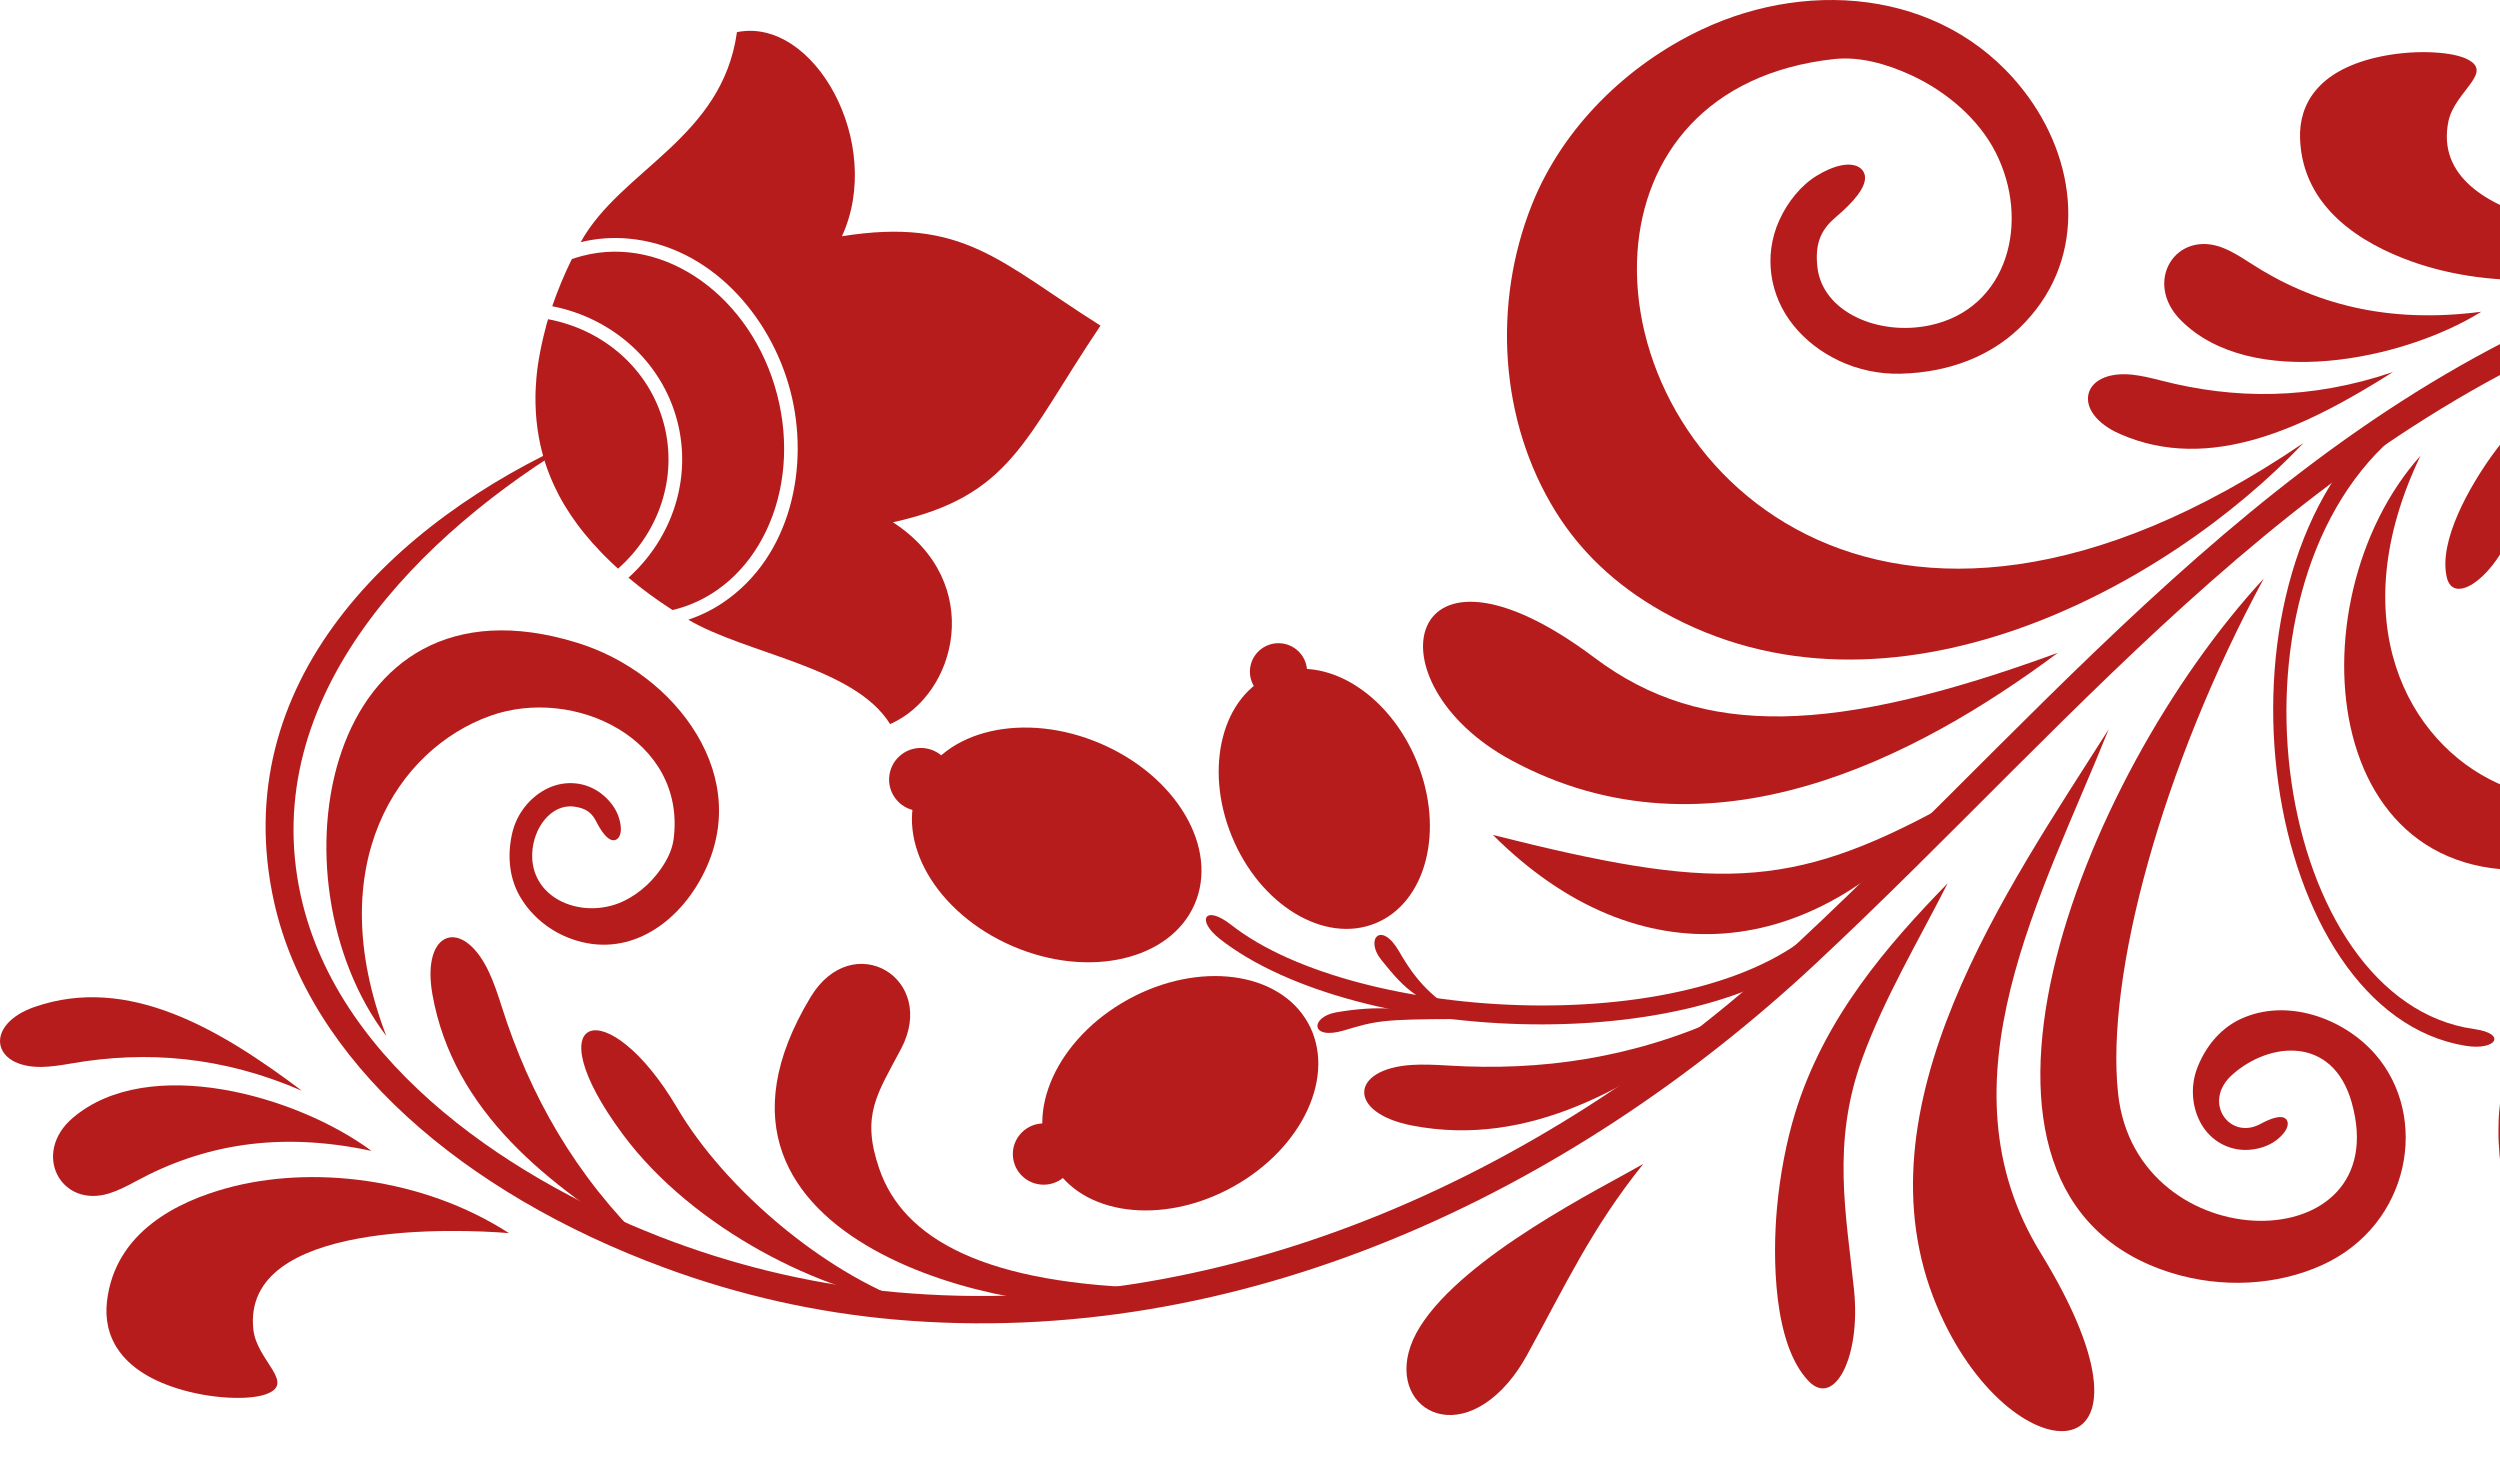 <svg width="496" height="293" viewBox="0 0 496 293" fill="none" xmlns="http://www.w3.org/2000/svg">
<g clip-path="url(#clip0_14561_3576)">
<path fill-rule="evenodd" clip-rule="evenodd" d="M146.21 6.378C161.548 3.271 175.527 28.488 167.036 46.876C191.163 43.011 198.34 52.002 218.338 64.605C203.099 87.252 200.659 98.417 177.161 103.62C195.491 115.498 189.915 137.838 176.598 143.657C169.531 132.273 148.231 129.814 136.559 122.952C139.032 122.118 141.373 120.965 143.538 119.494C156.932 110.394 160.708 92.489 156.81 77.559C152.913 62.629 140.843 48.808 124.689 47.337C121.497 47.051 118.306 47.282 115.203 48.05C123.165 33.647 143.273 27.511 146.21 6.378Z" fill="#B61C1C"/>
<path fill-rule="evenodd" clip-rule="evenodd" d="M133.423 121.031C130.353 119.055 127.416 116.915 124.689 114.62C133.39 106.76 137.343 94.915 134.362 83.498C131.27 71.686 121.486 63.09 109.561 60.752C110.643 57.601 111.946 54.461 113.448 51.409C114.154 51.157 114.872 50.937 115.612 50.751C131.844 46.557 149.114 58.874 154.171 78.239C159.229 97.604 150.174 116.717 133.942 120.91C133.765 120.954 133.6 120.998 133.423 121.031ZM122.613 112.82C122.392 112.611 122.182 112.425 121.972 112.227L121.906 112.172C121.696 111.985 121.497 111.788 121.299 111.601L121.243 111.546C120.813 111.14 120.393 110.723 119.974 110.306L119.952 110.284C119.753 110.086 119.554 109.889 119.366 109.68L119.322 109.636C118.085 108.363 116.937 107.067 115.877 105.761C115.7 105.541 115.524 105.322 115.358 105.102C115.181 104.883 115.016 104.663 114.85 104.444C114.684 104.224 114.53 104.005 114.364 103.785L114.342 103.752C114.033 103.324 113.724 102.896 113.437 102.468L113.359 102.358C113.227 102.171 113.105 101.985 112.984 101.787L112.918 101.677L112.542 101.095L112.465 100.975L112.134 100.448L112.023 100.272C111.913 100.096 111.802 99.91 111.703 99.734L111.637 99.613C111.515 99.416 111.405 99.207 111.294 99.01L111.272 98.966C111.151 98.746 111.029 98.527 110.908 98.296C110.786 98.055 110.665 97.824 110.555 97.593V97.572C110.433 97.352 110.323 97.132 110.212 96.913L110.168 96.814L109.881 96.21L109.837 96.111C109.737 95.903 109.649 95.694 109.561 95.486L109.528 95.409C109.428 95.189 109.34 94.97 109.252 94.761L109.23 94.717C109.141 94.509 109.053 94.289 108.976 94.081L108.909 93.905L108.7 93.356L108.633 93.169L108.446 92.642L108.368 92.412L108.192 91.874L108.147 91.742C108.081 91.545 108.015 91.336 107.96 91.138L107.904 90.963L107.739 90.392L107.695 90.216L107.54 89.624L107.507 89.514C107.452 89.294 107.397 89.064 107.341 88.844V88.822C107.286 88.592 107.231 88.35 107.176 88.12L107.143 87.944C107.098 87.746 107.054 87.549 107.021 87.351L106.999 87.208L106.878 86.583L106.855 86.429C106.822 86.22 106.789 86.012 106.756 85.803L106.734 85.682C106.701 85.463 106.668 85.243 106.635 85.024L106.613 84.881C106.48 83.893 106.381 82.883 106.314 81.873V81.741C106.248 80.72 106.226 79.689 106.237 78.646V78.47C106.237 78.25 106.248 78.042 106.259 77.822V77.68C106.27 77.449 106.281 77.219 106.292 76.988V76.889C106.325 76.373 106.359 75.846 106.403 75.319V75.155C106.436 74.924 106.458 74.704 106.48 74.474V74.342C106.524 74.101 106.546 73.87 106.568 73.629V73.519C106.613 73.266 106.646 73.025 106.679 72.772V72.685C106.844 71.576 107.032 70.445 107.264 69.314C107.319 69.029 107.374 68.754 107.441 68.469V68.436C107.507 68.151 107.573 67.865 107.639 67.58V67.558C107.717 67.272 107.783 66.976 107.849 66.68C107.927 66.372 107.993 66.076 108.07 65.779C108.147 65.472 108.225 65.176 108.313 64.868L108.335 64.769V64.748L108.357 64.682V64.66L108.379 64.583V64.561V64.539L108.401 64.495V64.462L108.412 64.451C108.523 64.067 108.622 63.705 108.733 63.331C119.664 65.362 128.852 73.157 131.734 84.168C134.516 94.827 130.651 105.717 122.635 112.809L122.613 112.82Z" fill="#B61C1C"/>
<path fill-rule="evenodd" clip-rule="evenodd" d="M500.797 249.297C499.494 245.894 498.401 242.447 497.562 238.989C509.256 237.77 519.492 230.547 523.876 219.58C528.414 208.24 525.631 195.56 517.416 186.646C520.165 184.736 523.081 182.979 526.106 181.399C526.824 181.607 527.542 181.86 528.248 182.134C543.829 188.304 550.421 208.382 542.979 226.979C535.536 245.575 516.853 255.653 501.272 249.484C501.107 249.418 500.941 249.352 500.786 249.286L500.797 249.297ZM496.966 236.321C496.911 236.025 496.855 235.739 496.8 235.454V235.366C496.734 235.092 496.679 234.817 496.635 234.543V234.466C496.513 233.884 496.425 233.302 496.336 232.72V232.687C496.292 232.413 496.248 232.128 496.215 231.853V231.787C495.972 230.031 495.817 228.318 495.74 226.639C495.729 226.353 495.718 226.068 495.707 225.793C495.707 225.508 495.696 225.233 495.696 224.959C495.696 224.674 495.696 224.41 495.696 224.136V224.092C495.696 223.565 495.707 223.038 495.729 222.522V222.39C495.74 222.16 495.751 221.94 495.762 221.71V221.578L495.817 220.897V220.754L495.884 220.129L495.906 219.92C495.928 219.712 495.95 219.503 495.972 219.294V219.163C496.016 218.932 496.038 218.702 496.071 218.471V218.416C496.116 218.164 496.149 217.911 496.182 217.67C496.215 217.395 496.259 217.143 496.303 216.89V216.868C496.347 216.627 496.392 216.385 496.436 216.144L496.458 216.034L496.59 215.375L496.612 215.265C496.657 215.046 496.712 214.815 496.756 214.596L496.778 214.519C496.833 214.288 496.888 214.058 496.944 213.827V213.783C497.01 213.564 497.065 213.333 497.131 213.114L497.176 212.927L497.33 212.367L497.385 212.17L497.551 211.632L497.628 211.401L497.805 210.863L497.849 210.732C497.915 210.534 497.982 210.325 498.059 210.128L498.114 209.963L498.313 209.403L498.379 209.239L498.6 208.668L498.644 208.558C498.733 208.338 498.821 208.13 498.909 207.921C499.009 207.68 499.097 207.46 499.196 207.241L499.274 207.087C499.362 206.9 499.439 206.725 499.528 206.538L499.594 206.406L499.87 205.835L499.936 205.693C500.036 205.506 500.124 205.32 500.223 205.133L500.278 205.034C500.378 204.836 500.488 204.639 500.588 204.452L500.654 204.321C501.14 203.442 501.648 202.575 502.211 201.719L502.288 201.609C502.851 200.753 503.448 199.907 504.077 199.073L504.187 198.93C504.32 198.755 504.452 198.59 504.585 198.414L504.673 198.305C504.817 198.129 504.96 197.942 505.104 197.767L505.17 197.69C505.501 197.284 505.844 196.888 506.186 196.493L506.296 196.373C506.451 196.197 506.595 196.032 506.749 195.868L506.838 195.769C507.003 195.593 507.158 195.417 507.323 195.242L507.401 195.165C507.566 194.978 507.743 194.803 507.92 194.616L507.986 194.55C508.77 193.749 509.587 192.947 510.448 192.168C510.658 191.97 510.879 191.784 511.089 191.586L511.111 191.564C511.332 191.367 511.553 191.18 511.773 190.982H511.795C512.027 190.774 512.248 190.576 512.48 190.39H512.491C512.723 190.181 512.966 189.994 513.198 189.797C513.441 189.599 513.684 189.402 513.927 189.204L514.004 189.149L514.026 189.138L514.081 189.094L514.092 189.083L514.147 189.039L514.17 189.028H514.192L514.225 188.984L514.258 188.962H514.269V188.951C514.578 188.71 514.876 188.479 515.196 188.249C522.794 196.318 525.576 207.998 521.347 218.57C517.25 228.801 507.655 235.311 496.966 236.31V236.321Z" fill="#B61C1C"/>
<path fill-rule="evenodd" clip-rule="evenodd" d="M54.361 178.885C61.306 210.391 91.805 236.749 131.833 251.515C146.972 257.102 162.166 260.418 177.327 261.779C246.009 267.915 311.335 236.815 360.252 191.169C413.741 141.253 458.892 82.795 531.539 59.182C575.741 44.812 616.873 48.5 654.24 63.65C712.896 87.417 761.504 145.808 797.181 195.758C768.295 142.713 713.095 81.181 654.969 58.095C614.919 42.188 572.958 40.014 529.849 54.033C456.065 78.02 410.914 136.466 356.531 187.217C308.641 231.908 244.662 262.35 177.824 256.378C162.718 255.027 147.955 251.679 133.732 246.432C102.924 235.059 67.236 211.906 59.683 177.743C50.894 137.981 83.667 105.574 114.872 87.088C78.046 103.324 44.776 135.445 54.361 178.885Z" fill="#B61C1C"/>
<path fill-rule="evenodd" clip-rule="evenodd" d="M418.367 144.678C398.359 176.25 367.728 219.635 384.258 259.1C398.723 293.648 432.744 293.977 404.83 248.528C384.048 214.695 405.26 177.414 418.367 144.678Z" fill="#B61C1C"/>
<path fill-rule="evenodd" clip-rule="evenodd" d="M386.433 175.229C374.574 187.415 361.975 201.807 356.133 220.897C354.444 226.408 353.141 233.083 352.545 239.746C351.683 249.363 351.761 266.741 358.883 274.063C363.907 279.223 369.218 269.354 367.838 255.917C366.303 240.921 363.344 226.858 369.45 210.051C373.812 198.063 380.603 186.701 386.422 175.229H386.433Z" fill="#B61C1C"/>
<path fill-rule="evenodd" clip-rule="evenodd" d="M540.174 62.058C528.05 65.384 514.622 69.841 503.724 79.798C500.577 82.674 497.242 86.429 494.349 90.447C490.186 96.243 483.682 107.309 485.46 114.609C486.708 119.758 493.797 115.454 497.982 106.409C502.652 96.309 506.064 86.264 516.279 77.866C523.566 71.872 532.157 67.174 540.174 62.058Z" fill="#B61C1C"/>
<path fill-rule="evenodd" clip-rule="evenodd" d="M326.01 230.931C317.872 235.63 290.543 249.077 281.709 263.261C273.052 277.159 287.186 288.214 299.156 274.393C300.635 272.68 301.85 270.847 302.877 268.991C310.485 255.192 315.664 243.819 326.01 230.942V230.931Z" fill="#B61C1C"/>
<path fill-rule="evenodd" clip-rule="evenodd" d="M408.253 129.539C380.614 150.112 339.239 172.166 299.807 150.814C271.13 135.292 278.496 102.083 316.381 130.516C337.792 146.588 363.896 145.743 408.253 129.528V129.539Z" fill="#B61C1C"/>
<path fill-rule="evenodd" clip-rule="evenodd" d="M457.037 87.856C430.039 116.475 374.784 146.731 329.765 121.317C320.257 115.949 313.433 109.186 308.685 101.567C297.433 83.487 296.141 60.159 303.915 40.64C310.054 25.249 322.841 12.844 337.56 5.884C359.744 -4.6 387.35 -1.625 402.466 19.288C412.581 33.274 413.995 52.332 400.589 65.143C395.035 70.445 387.018 73.914 376.992 74.145C368.434 74.342 360.561 70.423 355.835 64.572C351.076 58.677 349.85 50.751 352.986 43.758C354.665 40.025 357.37 36.71 360.528 34.811C366.469 31.243 369.704 32.703 370.002 34.932C370.3 37.16 367.661 40.157 364.327 42.989C361.61 45.295 359.987 47.831 360.572 53.012C361.566 61.861 372.608 66.713 382.855 64.55C398.447 61.268 402.919 43.857 395.885 30.134C392.595 23.712 386.312 18.201 379.167 14.908C374.276 12.658 368.942 11.175 363.929 11.713C338.532 14.469 326.154 31.056 324.873 50.026C322.068 91.764 372.962 145.029 457.037 87.867V87.856Z" fill="#B61C1C"/>
<path fill-rule="evenodd" clip-rule="evenodd" d="M76.666 205.572C53.025 174.45 64.034 111.909 114.53 127.53C124.357 130.571 133.103 137.169 138.215 145.677C143.372 154.25 144.543 164.383 138.999 174.428C133.887 183.693 124.236 190.137 113.448 186.306C109.296 184.835 105.564 181.948 103.212 177.952C101.268 174.647 100.517 170.355 101.577 165.481C102.483 161.32 105.321 157.972 108.744 156.369C112.189 154.755 116.208 155.096 119.267 157.434C120.901 158.685 122.204 160.387 122.756 162.132C123.805 165.426 122.712 166.82 121.586 166.699C120.46 166.579 119.3 164.954 118.306 163.011C117.5 161.43 116.451 160.343 113.845 160.025C109.395 159.465 105.729 164.24 105.586 169.444C105.365 177.37 113.359 181.574 120.89 179.785C124.424 178.951 127.858 176.557 130.298 173.484C131.977 171.376 133.324 168.983 133.644 166.491C136.206 146.72 113.934 136.027 97.227 142.032C78.93 148.608 63.636 171.541 76.655 205.583L76.666 205.572Z" fill="#B61C1C"/>
<path fill-rule="evenodd" clip-rule="evenodd" d="M480.27 90.37C454.144 119.461 459.963 182.694 511.575 171.233C521.623 169.005 530.876 163.142 536.674 155.085C542.515 146.961 544.525 136.949 539.821 126.498C535.481 116.849 526.404 109.636 515.329 112.578C511.067 113.709 507.114 116.278 504.441 120.065C502.233 123.205 501.129 127.409 501.78 132.36C502.343 136.576 504.894 140.144 508.174 142.021C511.475 143.909 515.506 143.898 518.741 141.823C520.475 140.715 521.91 139.123 522.606 137.421C523.92 134.227 522.948 132.745 521.822 132.778C520.696 132.8 519.404 134.336 518.255 136.192C517.317 137.707 516.179 138.695 513.562 138.804C509.09 138.991 505.822 133.941 506.109 128.738C506.539 120.823 514.854 117.277 522.219 119.681C525.676 120.801 528.889 123.468 531.075 126.729C532.566 128.957 533.725 131.46 533.836 133.974C534.752 153.888 511.685 162.736 495.519 155.381C477.819 147.334 464.469 123.238 480.248 90.37H480.27Z" fill="#B61C1C"/>
<path fill-rule="evenodd" clip-rule="evenodd" d="M449.142 114.774C412.482 154.415 380.393 236.991 430.9 252.568C440.739 255.598 451.693 255.093 460.758 250.966C478.194 243.029 482.125 221.545 471.193 209.107C464.877 201.916 453.592 197.942 444.526 202.18C441.037 203.805 437.978 206.911 436.068 211.533C434.445 215.474 434.875 219.832 436.775 223.082C438.685 226.353 442.196 228.34 446.05 228.132C448.104 228.022 450.147 227.352 451.604 226.232C454.343 224.114 454.243 222.346 453.25 221.808C452.256 221.27 450.379 221.962 448.446 223.005C442.34 226.298 436.841 218.614 442.881 213.224C450.268 206.626 462.823 205.473 466.566 218.702C475.533 250.373 423.855 250.285 420.233 217.011C417.705 193.749 428.846 152.307 449.131 114.785L449.142 114.774Z" fill="#B61C1C"/>
<path fill-rule="evenodd" clip-rule="evenodd" d="M385.517 160.091C359.788 190.818 325.061 194.462 296.196 165.656C339.957 176.678 355.007 176.722 385.517 160.091Z" fill="#B61C1C"/>
<path fill-rule="evenodd" clip-rule="evenodd" d="M342.342 201.576C324.012 215.518 303.451 227.857 280.075 223.29C267.277 220.787 267.763 212.071 280.097 211.281C282.239 211.149 284.635 211.237 287.329 211.401C305.825 212.543 324.012 209.952 342.342 201.576Z" fill="#B61C1C"/>
<path fill-rule="evenodd" clip-rule="evenodd" d="M128.542 247.233C108.865 235.245 89.906 220.601 85.787 197.262C83.534 184.484 91.893 181.805 97.061 192.969C97.955 194.902 98.739 197.163 99.546 199.732C105.122 217.296 114.088 233.236 128.531 247.233H128.542Z" fill="#B61C1C"/>
<path fill-rule="evenodd" clip-rule="evenodd" d="M180.772 258.573C163.557 256.63 137.652 244.028 123.595 225.091C105.608 200.874 120.559 196.416 134.351 219.81C143.88 235.981 163.369 252.316 180.772 258.573Z" fill="#B61C1C"/>
<path fill-rule="evenodd" clip-rule="evenodd" d="M474.815 73.782C457.379 84.815 438.475 93.949 420.598 86.1C410.814 81.807 412.912 73.321 422.961 74.331C424.706 74.507 426.616 74.946 428.747 75.495C443.367 79.271 458.473 79.359 474.815 73.793V73.782Z" fill="#B61C1C"/>
<path fill-rule="evenodd" clip-rule="evenodd" d="M59.937 216.44C43.473 204.024 25.375 193.387 6.923 199.754C-3.18 203.234 -1.789 211.862 8.315 211.676C10.07 211.643 12.003 211.368 14.178 210.984C29.063 208.404 44.114 209.557 59.948 216.429L59.937 216.44Z" fill="#B61C1C"/>
<path fill-rule="evenodd" clip-rule="evenodd" d="M492.295 61.849C476.56 71.62 446.591 77.493 432.7 63.562C425.092 55.943 431.706 45.426 441.114 49.203C442.749 49.851 444.416 50.871 446.26 52.068C458.859 60.312 473.656 64.287 492.306 61.849H492.295Z" fill="#B61C1C"/>
<path fill-rule="evenodd" clip-rule="evenodd" d="M73.707 228.34C58.833 217.318 29.45 209.03 14.454 221.775C6.25 228.757 11.97 239.768 21.654 236.771C23.332 236.255 25.088 235.377 27.009 234.334C40.238 227.144 55.31 224.388 73.707 228.34Z" fill="#B61C1C"/>
<path fill-rule="evenodd" clip-rule="evenodd" d="M534.708 47.425C516.599 57.085 494.415 57.656 478.238 51.794C468.83 48.38 456.783 41.387 456.33 27.434C456.11 20.693 459.864 14.107 471.447 11.406C478.492 9.759 485.957 10.198 489.115 11.571C495.265 14.238 486.973 18.004 485.747 24.162C481.451 45.756 524.77 47.457 534.708 47.435V47.425Z" fill="#B61C1C"/>
<path fill-rule="evenodd" clip-rule="evenodd" d="M100.981 244.653C83.733 233.544 61.66 231.173 45.063 235.706C35.412 238.341 22.824 244.324 21.223 258.2C20.45 264.897 23.641 271.769 34.971 275.402C41.861 277.609 49.325 277.785 52.594 276.676C58.943 274.513 50.993 270.089 50.275 263.854C47.78 241.986 91.087 243.819 100.992 244.653H100.981Z" fill="#B61C1C"/>
<path fill-rule="evenodd" clip-rule="evenodd" d="M200.913 187.722C216.019 194.221 232.185 190.499 237.01 179.401C241.835 168.313 233.499 154.042 218.393 147.543C203.287 141.044 187.121 144.765 182.296 155.864C177.47 166.952 185.807 181.223 200.913 187.722Z" fill="#B61C1C"/>
<path fill-rule="evenodd" clip-rule="evenodd" d="M244.386 165.909C249.963 179.554 262.705 187.294 272.842 183.199C282.979 179.104 286.667 164.712 281.091 151.078C275.514 137.432 262.772 129.693 252.635 133.788C242.498 137.882 238.81 152.274 244.386 165.909Z" fill="#B61C1C"/>
<path fill-rule="evenodd" clip-rule="evenodd" d="M244.552 235.498C258.542 227.78 265.234 213.202 259.503 202.937C253.772 192.673 237.783 190.598 223.793 198.305C209.802 206.022 203.11 220.601 208.841 230.865C214.572 241.129 230.561 243.204 244.552 235.498Z" fill="#B61C1C"/>
<path fill-rule="evenodd" clip-rule="evenodd" d="M182.461 160.914C185.94 161.046 188.855 158.345 188.987 154.887C189.12 151.429 186.404 148.531 182.925 148.399C179.447 148.267 176.532 150.968 176.399 154.426C176.267 157.884 178.983 160.782 182.461 160.914Z" fill="#B61C1C"/>
<path fill-rule="evenodd" clip-rule="evenodd" d="M249.532 137.125C251.685 139.386 255.274 139.485 257.549 137.345C259.823 135.204 259.923 131.636 257.769 129.375C255.616 127.113 252.027 127.014 249.753 129.155C247.478 131.296 247.379 134.864 249.532 137.125Z" fill="#B61C1C"/>
<path fill-rule="evenodd" clip-rule="evenodd" d="M211.767 232.852C213.932 230.272 213.567 226.43 210.972 224.289C208.378 222.138 204.513 222.5 202.36 225.08C200.195 227.66 200.56 231.502 203.155 233.643C205.749 235.783 209.614 235.432 211.767 232.852Z" fill="#B61C1C"/>
<path fill-rule="evenodd" clip-rule="evenodd" d="M228.784 181.3C210.763 174.592 200.836 167.259 190.843 162.33C199.235 177.732 221.341 182.156 228.784 181.3Z" fill="#B61C1C"/>
<path fill-rule="evenodd" clip-rule="evenodd" d="M266.349 179.258C259.028 163.658 257.306 152.724 254.015 143.294C249.631 158.444 261.027 175.141 266.349 179.258Z" fill="#B61C1C"/>
<path fill-rule="evenodd" clip-rule="evenodd" d="M256.102 210.358C241.029 217.253 229.181 221.556 218.912 228.154C235.817 230.865 252.337 216.561 256.102 210.358Z" fill="#B61C1C"/>
<path fill-rule="evenodd" clip-rule="evenodd" d="M223.793 185.735C209.393 183.342 203.309 181.739 190.931 173.231C199.323 188.633 216.56 188.545 223.793 185.735Z" fill="#B61C1C"/>
<path fill-rule="evenodd" clip-rule="evenodd" d="M260.331 178.973C252.602 168.412 249.72 163.571 247.158 150.342C242.774 165.492 253.905 176.239 260.331 178.973Z" fill="#B61C1C"/>
<path fill-rule="evenodd" clip-rule="evenodd" d="M256.577 216.802C245.192 225.146 243.315 227.967 230.517 233.84C246.86 234.85 254.026 222.698 256.577 216.802Z" fill="#B61C1C"/>
<path fill-rule="evenodd" clip-rule="evenodd" d="M197.512 156.018C208.974 162.056 220.303 168.324 231.368 175.679C228.64 166.557 210.752 155.469 197.512 156.018Z" fill="#B61C1C"/>
<path fill-rule="evenodd" clip-rule="evenodd" d="M262.308 143.415C265.841 154.481 269.132 165.602 271.583 177.26C275.614 169.696 271.153 151.363 262.308 143.415Z" fill="#B61C1C"/>
<path fill-rule="evenodd" clip-rule="evenodd" d="M216.891 218.702C229.877 214.267 241.891 208.635 254.148 204.518C245.468 201.203 224.323 208.24 216.891 218.702Z" fill="#B61C1C"/>
<path fill-rule="evenodd" clip-rule="evenodd" d="M207.439 149.288C218.901 155.326 225.614 161.43 233.311 169.071C232.14 160.398 222.081 149.146 207.439 149.288Z" fill="#B61C1C"/>
<path fill-rule="evenodd" clip-rule="evenodd" d="M272.952 145.314C276.486 156.38 276.928 164.504 277.016 174.241C281.764 167.94 282.438 154.404 272.952 145.314Z" fill="#B61C1C"/>
<path fill-rule="evenodd" clip-rule="evenodd" d="M219.663 207.065C231.136 201.862 238.821 201.005 249.311 199.644C241.902 195.396 228.231 195.769 219.663 207.065Z" fill="#B61C1C"/>
<path fill-rule="evenodd" clip-rule="evenodd" d="M364.592 185.252L361.765 182.958C338.322 206.648 269.253 203.124 244.243 183.474C239.064 179.401 237.253 182.54 242.001 186.273C268.889 207.383 339.471 210.721 364.592 185.252Z" fill="#B61C1C"/>
<path fill-rule="evenodd" clip-rule="evenodd" d="M472.551 83.948L474.649 86.912C439.06 118.221 451.45 198.678 490.893 204.167C497.43 205.078 495.243 208.448 489.269 207.504C448.601 201.049 436.167 116.212 472.551 83.948Z" fill="#B61C1C"/>
<path fill-rule="evenodd" clip-rule="evenodd" d="M266.703 204.419C272.842 202.575 274.233 202.202 288.809 202.18C279.07 199.853 273.195 199.468 265.146 200.841C259.945 201.73 259.834 206.483 266.703 204.419Z" fill="#B61C1C"/>
<path fill-rule="evenodd" clip-rule="evenodd" d="M277.59 188.776C280.936 194.605 284.326 198.349 291.073 201.905C281.113 198.469 279.136 196.768 274.035 190.423C270.744 186.317 274.035 182.584 277.59 188.776Z" fill="#B61C1C"/>
<path fill-rule="evenodd" clip-rule="evenodd" d="M220.944 258.288C204.336 261.691 130.85 247.508 160.808 197.844C169.167 183.979 186.183 194.111 178.751 208.13C173.992 217.11 170.812 221.292 174.434 231.853C179.182 245.718 195.171 254.962 230.307 255.587C227.194 256.488 224.069 257.377 220.955 258.277L220.944 258.288Z" fill="#B61C1C"/>
</g>
<defs>
<clipPath id="clip0_14561_3576">
<rect width="496" height="293" fill="white"/>
</clipPath>
</defs>
</svg>
